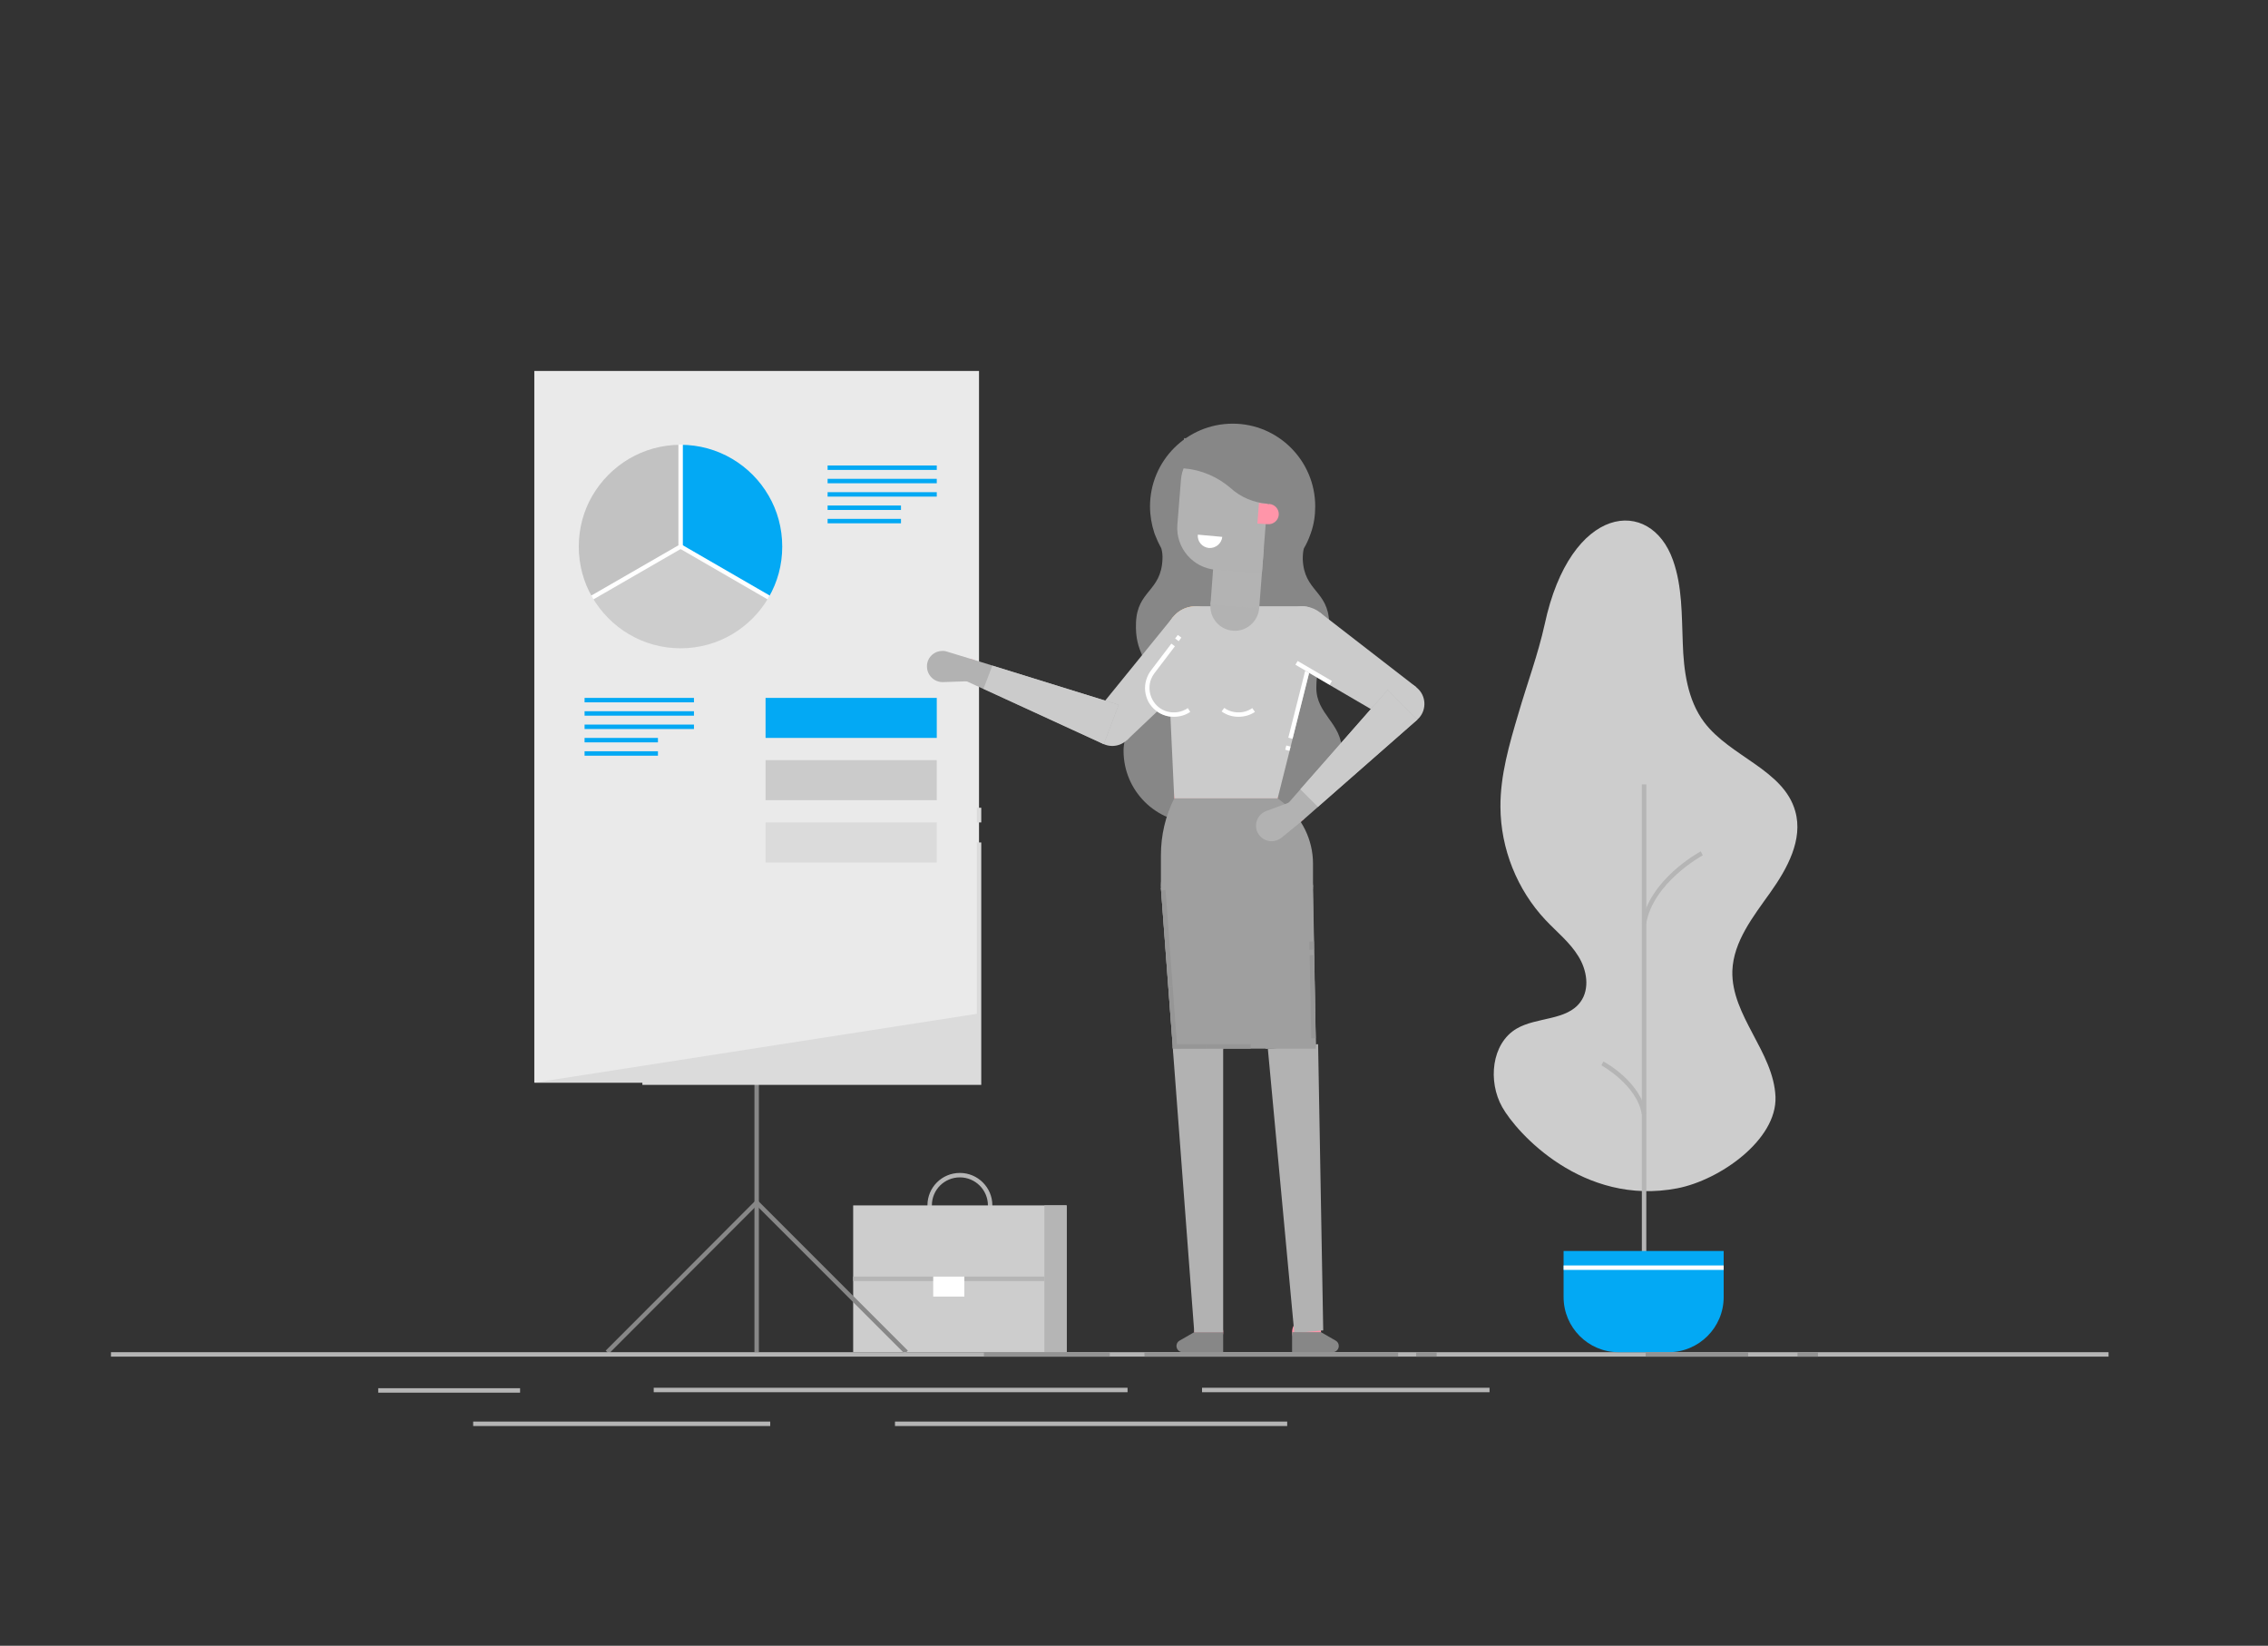 <svg version="1.2" xmlns="http://www.w3.org/2000/svg" viewBox="0 0 1020 740" width="1020" height="740">
	<rect x="0" y="0" width="1020" height="740" fill="#333333" stroke="none"/>
	<title>iStock-959670372-ai</title>
	<style>
		.s0 { fill: #ddd6ff } 
		.s1 { fill: #b5b5b5 } 
		.s2 { fill: #cdcdcd } 
		.s3 { fill: #ffffff } 
		.s4 { fill: #eaeaea } 
		.s5 { fill: #878787 } 
		.s6 { fill: #dbdbdb } 
		.s7 { fill: #c2c2c2 } 
		.s8 { fill: #03a9f4 } 
		.s9 { fill: #cbcbcb } 
		.s10 { fill: #f8f7ff } 
		.s11 { fill: #939393 } 
		.s12 { fill: #f04f4f } 
		.s13 { fill: #ff95a9 } 
		.s14 { fill: #ff9c35 } 
		.s15 { fill: #b2b2b2 } 
		.s16 { fill: #9f9f9f } 
		.s17 { fill: #969696 } 
		.s18 { fill: #b3b3b3 } 
	</style>
	<g id="321353356351 1">
		<g id="&lt;Group&gt;">
			<path id="&lt;Path&gt;" class="s0" d="m507.1 625h-213.1z"/>
			<path id="&lt;Path&gt;" class="s1" d="m507.1 626h-213.1v-2h213.1z"/>
		</g>
		<g id="&lt;Group&gt;">
			<path id="&lt;Path&gt;" class="s0" d="m346.4 640.2h-133.6z"/>
			<path id="&lt;Path&gt;" class="s1" d="m346.4 641.2h-133.6v-2h133.6z"/>
		</g>
		<g id="&lt;Group&gt;">
			<path id="&lt;Path&gt;" class="s0" d="m578.9 640.2h-176.4z"/>
			<path id="&lt;Path&gt;" class="s1" d="m578.9 641.2h-176.4v-2h176.4z"/>
		</g>
		<g id="&lt;Group&gt;">
			<path id="&lt;Path&gt;" class="s0" d="m233.9 625.2h-63.8z"/>
			<path id="&lt;Path&gt;" class="s1" d="m233.9 626.2h-63.8v-2h63.8z"/>
		</g>
		<g id="&lt;Group&gt;">
			<path id="&lt;Path&gt;" class="s0" d="m669.9 625h-129.3z"/>
			<path id="&lt;Path&gt;" class="s1" d="m669.9 626h-129.3v-2h129.3z"/>
		</g>
		<g id="&lt;Group&gt;">
			<path id="&lt;Compound Path&gt;" fill-rule="evenodd" class="s1" d="m431.7 556.6c-8.1 0-14.6-6.6-14.6-14.6 0-8.1 6.5-14.6 14.6-14.6 8 0 14.6 6.5 14.6 14.6 0 8-6.6 14.6-14.6 14.6zm0-27.2c-7 0-12.6 5.6-12.6 12.6 0 6.9 5.6 12.6 12.6 12.6 6.9 0 12.6-5.7 12.6-12.6 0-7-5.7-12.6-12.6-12.6z"/>
			<path id="&lt;Path&gt;" class="s2" d="m479.7 608h-96v-66h96z"/>
			<path id="&lt;Path&gt;" class="s1" d="m479.7 608h-10v-66h10z"/>
			<path id="&lt;Path&gt;" class="s1" d="m469.7 576h-86v-2h86z"/>
			<path id="&lt;Path&gt;" class="s3" d="m433.7 583h-14v-9h14z"/>
		</g>
		<path id="&lt;Path&gt;" class="s4" d="m440.3 166.8v320h-200v-320z"/>
		<path id="&lt;Path&gt;" class="s5" d="m341.3 608h-2v-121.2h2z"/>
		<path id="&lt;Path&gt;" class="s5" d="m406.9 608.7l-66.6-66.6-66.5 66.6-1.4-1.4 67.9-68 68 68z"/>
		<path id="&lt;Path&gt;" class="s6" d="m440.3 455.7v31.1h-200z"/>
		<path id="&lt;Path&gt;" class="s7" d="m306.1 200v45.8l-39.7 22.8c-3.9-6.7-6.1-14.5-6.1-22.8 0-8.4 2.2-16.2 6.1-22.9 8-13.7 22.7-22.9 39.7-22.9z"/>
		<path id="&lt;Path&gt;" class="s2" d="m345.7 268.6c-7.9 13.7-22.7 22.9-39.6 22.9-17 0-31.7-9.2-39.7-22.9l39.7-22.8z"/>
		<path id="&lt;Path&gt;" class="s8" d="m351.8 245.8c0 8.3-2.2 16.1-6.1 22.8l-39.6-22.8v-45.8c16.9 0 31.7 9.2 39.6 22.9 3.9 6.7 6.1 14.5 6.1 22.9z"/>
		<path id="&lt;Path&gt;" class="s8" d="m312.1 315.8h-49.2v-2h49.2z"/>
		<path id="&lt;Path&gt;" class="s8" d="m312.1 321.8h-49.2v-2h49.2z"/>
		<path id="&lt;Path&gt;" class="s8" d="m312.1 327.8h-49.2v-2h49.2z"/>
		<path id="&lt;Path&gt;" class="s8" d="m295.9 333.8h-33v-2h33z"/>
		<path id="&lt;Path&gt;" class="s8" d="m295.9 339.8h-33v-2h33z"/>
		<g id="&lt;Group&gt;">
			<path id="&lt;Path&gt;" class="s8" d="m421.3 211.3h-49.1v-2h49.1z"/>
			<path id="&lt;Path&gt;" class="s8" d="m421.3 217.3h-49.1v-2h49.1z"/>
			<path id="&lt;Path&gt;" class="s8" d="m421.3 223.3h-49.1v-2h49.1z"/>
			<path id="&lt;Path&gt;" class="s8" d="m405.2 229.3h-33v-2h33z"/>
			<path id="&lt;Path&gt;" class="s8" d="m405.2 235.3h-33v-2h33z"/>
		</g>
		<g id="&lt;Group&gt;">
			<path id="&lt;Path&gt;" class="s8" d="m421.3 331.8h-77v-18h77z"/>
		</g>
		<path id="&lt;Path&gt;" class="s9" d="m421.3 359.8h-77v-18h77z"/>
		<path id="&lt;Path&gt;" class="s6" d="m421.3 387.8h-77v-18h77z"/>
		<path id="&lt;Path&gt;" class="s1" d="m948.3 610h-898.4v-2h898.4z"/>
		<g id="&lt;Group&gt;">
			<g id="&lt;Group&gt;">
				<path id="&lt;Path&gt;" class="s2" d="m752.4 251.9c4.2 11.8 3.9 24.6 4.4 37.1 0.4 12.5 2.1 25.7 9.6 35.7 11.7 15.6 35.8 21.4 41 40.1 3.6 12.7-3.6 25.8-11.3 36.6-7.6 10.7-16.5 21.9-17 35.1-0.6 20.2 18.6 36.5 19.4 56.7 0.7 19.3-25 37.4-44.1 41.1-42.5 8.2-72.3-24.9-78.8-36.5-6.5-11.5-4.9-28.6 6.5-35.3 9.1-5.3 22.5-3.5 28.7-12 4.3-5.9 2.9-14.4-1-20.6-3.8-6.2-9.7-10.9-14.7-16.2-12.8-13.6-20.2-32.1-20.3-50.8-0.1-14.3 4-28.3 8.1-42.1 3.9-13.4 8.8-26.5 11.8-40.1 11.6-54.1 47.6-57.5 57.7-28.8z"/>
			</g>
			<path id="&lt;Path&gt;" class="s1" d="m740.4 570h-2v-217.3h2z"/>
			<path id="&lt;Path&gt;" class="s1" d="m740.3 415.5l-1.9-0.3c3.2-19.7 25.6-31.9 26.5-32.4l0.9 1.8c-0.2 0.1-22.4 12.2-25.5 30.9z"/>
			<path id="&lt;Path&gt;" class="s1" d="m738.4 501.1c-2.2-13.3-18.1-22-18.2-22.1l0.9-1.7c0.7 0.3 16.9 9.2 19.2 23.4z"/>
			<path id="&lt;Path&gt;" class="s8" d="m750.4 608h-22.5c-13.6 0-24.7-11.1-24.7-24.8v-20.7h72v20.7c0 13.7-11.1 24.8-24.8 24.8z"/>
			<path id="&lt;Path&gt;" class="s3" d="m775.2 571h-72v-2h72z"/>
			<g id="&lt;Group&gt;">
				<path id="&lt;Path&gt;" class="s10" d="m740.1 609h46.1z"/>
				<path id="&lt;Path&gt;" class="s11" d="m786.2 610h-46.1v-2h46.1z"/>
			</g>
		</g>
		<path id="&lt;Path&gt;" class="s3" d="m266.9 269.5l-1-1.7 39.2-22.6v-45.3h2v46.4z"/>
		<path id="&lt;Path&gt;" class="s3" d="m345.2 269.5l-39.6-22.9 1-1.7 39.6 22.9z"/>
		<path id="&lt;Path&gt;" class="s11" d="m499.1 610h-56.6v-2h56.6z"/>
		<path id="&lt;Path&gt;" class="s11" d="m628.8 610h-114.1v-2h114.1z"/>
		<path id="&lt;Path&gt;" class="s11" d="m646.1 610h-9.2v-2h9.2z"/>
		<path id="&lt;Path&gt;" class="s11" d="m817.6 610h-9.2v-2h9.2z"/>
		<path id="&lt;Path&gt;" class="s6" d="m441.3 487.8h-152.4v-2h150.4v-107h2z"/>
		<path id="&lt;Path&gt;" class="s6" d="m441.3 369.8h-2v-6.6h2z"/>
		<path id="&lt;Path&gt;" class="s5" d="m603.5 337.6c0 17.9-14.5 32.4-32.4 32.4h-33.4c-17.9 0-32.4-14.5-32.4-32.4 0-6.2 2.8-10.4 5.7-14.4 2.9-4.1 5.8-8 5.8-13.9 0-14.4-6.5-15-5.9-29.4 0.6-14.5 11.3-13.9 11.9-28.4 0.1-1.8-0.1-3.4-0.5-4.9q-1.6-2.9-2.8-6 0 0 0 0-0.2-0.6-0.4-1.1c-1.2-3.7-1.9-7.7-1.9-11.8 0-20.5 16.6-37.2 37.2-37.2 20.5 0 37.1 16.7 37.1 37.2 0 4.1-0.6 8.1-1.9 11.8q-0.2 0.5-0.4 1.1-1.1 3.1-2.8 6c-0.4 1.4-0.5 3.1-0.5 4.9 0.6 14.5 11.3 13.9 11.9 28.4 0.6 14.4-5.8 15-5.8 29.4 0 5.9 2.8 9.8 5.7 13.9 2.9 4 5.8 8.2 5.8 14.4z"/>
		<path id="&lt;Path&gt;" class="s12" d="m551.3 335.7c12.9 0 23.3 10.4 23.3 23.3 0 12.8-10.4 23.2-23.3 23.2-12.8 0-23.2-10.4-23.2-23.2 0-12.9 10.4-23.3 23.2-23.3z"/>
		<path id="&lt;Path&gt;" class="s13" d="m430.9 301.5c-0.1-2.8 2.1-5.1 4.9-5.2 2.7-0.1 5 2.1 5.1 4.9 0.1 2.7-2.1 5-4.9 5.1-2.7 0.1-5-2.1-5.1-4.8z"/>
		<path id="&lt;Path&gt;" class="s14" d="m537.7 272.6c7.2 0 13 5.9 13 13 0 7.2-5.8 13-13 13-7.2 0-13-5.8-13-13 0-7.1 5.8-13 13-13z"/>
		<path id="&lt;Path&gt;" class="s15" d="m437.4 296.5l-1.4 9.8-11.9 0.4c-3.9 0.1-7.1-3-7.2-6.8-0.2-3.9 2.9-7.1 6.7-7.2q1.2-0.1 2.3 0.3z"/>
		<path id="&lt;Path&gt;" class="s9" d="m504.2 317.4c4.8 2.2 6.9 7.8 4.7 12.5-2.2 4.7-7.8 6.8-12.5 4.7-4.8-2.2-6.9-7.8-4.7-12.6 2.2-4.7 7.8-6.8 12.5-4.6z"/>
		<path id="&lt;Path&gt;" class="s9" d="m546.6 295.1l-39.8 37.7-13.8-12.8 34.6-42.6z"/>
		<path id="&lt;Path&gt;" class="s15" d="m496.4 334.6l-62.6-28.7 3.6-9.4 65.7 20.4z"/>
		<path id="&lt;Path&gt;" class="s13" d="m550.1 599c0 3.6-2.9 6.5-6.5 6.5-3.6 0-6.5-2.9-6.5-6.5 0-3.6 2.9-6.5 6.5-6.5 3.6 0 6.5 2.9 6.5 6.5z"/>
		<path id="&lt;Path&gt;" class="s9" d="m537.7 272.6h48.3c5.2 0 9.1 4.9 7.8 10l-19.2 76.4h-46.5l-3.4-72.8c-0.3-7.4 5.6-13.6 13-13.6z"/>
		<path id="&lt;Path&gt;" class="s3" d="m579.9 337.6l-1.9-0.5 0.5-1.9 1.9 0.5z"/>
		<path id="&lt;Path&gt;" class="s3" d="m581.3 332.2l-1.9-0.5 7.8-30.9 1.9 0.4z"/>
		<path id="&lt;Path&gt;" class="s9" d="m547.1 276.7c5 5.2 4.7 13.4-0.5 18.4-5.2 4.9-13.4 4.7-18.4-0.5-4.9-5.2-4.7-13.5 0.5-18.4 5.2-4.9 13.5-4.7 18.4 0.5z"/>
		<path id="&lt;Path&gt;" class="s16" d="m528.1 359h20.5 26l2.5 1.9c8.4 6.6 13.4 16.7 13.4 27.4v10c0 7.7-6.3 14-14 14h-40.4c-7.8 0-14-6.3-14-14v-13.7c0-8.9 2-17.7 6-25.6z"/>
		<path id="&lt;Path&gt;" class="s9" d="m538.3 317.2c-3.2 4.2-8.7 6.2-14 4.6-6.9-2-10.8-9.2-8.8-16.1 0.4-1.6 1.2-3 2.1-4.2l16.6-21.9 20.7 15.7z"/>
		<path id="&lt;Path&gt;" class="s3" d="m530.1 288.3l-1.6-1.2 1.2-1.6 1.6 1.2z"/>
		<path id="&lt;Path&gt;" class="s3" d="m528 322.3q-1.9 0-3.7-0.5c-3.4-1-6.1-3.2-7.8-6.2-1.6-3.1-2-6.6-1-9.9q0.7-2.3 2.1-4.2l9.2-12.1 1.6 1.2-9.2 12.1q-1.2 1.6-1.8 3.5c-0.8 2.8-0.5 5.8 0.9 8.4 1.4 2.6 3.7 4.5 6.5 5.3 3.2 0.9 6.6 0.4 9.4-1.5l1.1 1.7c-2.2 1.5-4.7 2.2-7.3 2.2z"/>
		<path id="&lt;Path&gt;" class="s3" d="m557 322.3q-1.9 0-3.7-0.5-2.1-0.6-3.9-1.9l1.2-1.6q1.5 1.1 3.3 1.6c3.2 0.9 6.6 0.4 9.3-1.5l1.2 1.7c-2.2 1.5-4.8 2.2-7.4 2.2z"/>
		<path id="&lt;Path&gt;" class="s13" d="m580.7 360.5c2.5-1 5.4 0.4 6.4 2.9 1 2.6-0.4 5.5-2.9 6.5-2.6 0.9-5.5-0.4-6.5-3-0.9-2.5 0.4-5.4 3-6.4z"/>
		<path id="&lt;Path&gt;" class="s9" d="m596.8 292.2c-3.6 6.2-11.6 8.3-17.8 4.7-6.1-3.7-8.2-11.6-4.6-17.8 3.6-6.2 11.6-8.3 17.8-4.7 6.2 3.7 8.3 11.6 4.6 17.8z"/>
		<path id="&lt;Path&gt;" class="s15" d="m565.3 373.7c-1.3-3.6 0.5-7.6 4.1-9l11.3-4.2 4.9 8.6-9.3 7.6q-0.9 0.7-2 1.1c-3.6 1.4-7.6-0.5-9-4.1z"/>
		<path id="&lt;Path&gt;" class="s9" d="m624.9 323.5c-3.9-3.4-4.3-9.4-0.8-13.3 3.4-3.9 9.4-4.3 13.3-0.8 3.9 3.4 4.3 9.4 0.9 13.3-3.5 3.9-9.4 4.3-13.4 0.8z"/>
		<path id="&lt;Path&gt;" class="s9" d="m593.6 275.4l43.4 33.6-10.6 15.6-47.4-27.7z"/>
		<path id="&lt;Path&gt;" class="s3" d="m598 307.9l-15.4-9 1-1.7 15.4 9z"/>
		<path id="&lt;Path&gt;" class="s15" d="m637.4 323.6l-51.7 45.4-7-7.1 45.4-51.7z"/>
		<path id="&lt;Path&gt;" class="s9" d="m592.7 362.8l-7.9-7.9 39.3-44.7 13.3 13.4z"/>
		<path id="&lt;Path&gt;" class="s9" d="m503.1 316.9l-6.7 17.7-54.1-24.9 4-10.4z"/>
		<path id="&lt;Path&gt;" class="s16" d="m550.1 398.3c0 7.7-6.3 14-14 14-7.8 0-14-6.3-14-14 0-7.8 6.2-14 14-14 7.7 0 14 6.2 14 14z"/>
		<path id="&lt;Path&gt;" class="s16" d="m590.4 397c0.7 7.7-4.9 14.5-12.6 15.2-7.7 0.7-14.6-4.9-15.3-12.6-0.7-7.7 5-14.6 12.7-15.3 7.7-0.7 14.5 5 15.2 12.7z"/>
		<path id="&lt;Path&gt;" class="s5" d="m537.1 599h13v9h-18.2c-1.6 0-2.8-1.3-2.8-2.8 0-1 0.5-1.9 1.4-2.4z"/>
		<path id="&lt;Path&gt;" class="s13" d="m594.1 599c0 3.6-2.9 6.5-6.5 6.5-3.6 0-6.5-2.9-6.5-6.5 0-3.6 2.9-6.5 6.5-6.5 3.6 0 6.5 2.9 6.5 6.5z"/>
		<path id="&lt;Path&gt;" class="s15" d="m592.8 469.5l2.3 128.7-13 1.2-11.9-127.8z"/>
		<g id="&lt;Group&gt;">
			<path id="&lt;Path&gt;" class="s16" d="m590.5 398l1.3 72.4-22.6 1.2-6.7-72z"/>
		</g>
		<path id="&lt;Path&gt;" class="s13" d="m550.1 470.6c0 6.3-5.1 11.4-11.3 11.4-6.3 0-11.3-5.1-11.3-11.4 0-6.2 5-11.3 11.3-11.3 6.2 0 11.3 5.1 11.3 11.3z"/>
		<path id="&lt;Path&gt;" class="s15" d="m550.1 470.6v128.4h-13l-9.7-128.4z"/>
		<g id="&lt;Group&gt;">
			<path id="&lt;Path&gt;" class="s16" d="m550.1 398.3v72.3l-22.6 0.9-5.4-72.2z"/>
		</g>
		<path id="&lt;Path&gt;" class="s16" d="m522.1 399.3h68.3l1.4 72.2h-64.3z"/>
		<path id="&lt;Path&gt;" class="s17" d="m525.4 443.7l-3.2-43.3 2-0.2 3.2 43.4z"/>
		<path id="&lt;Path&gt;" class="s17" d="m542.3 471.5h-14.8l-2.1-27.8 2-0.1 1.9 25.9h13z"/>
		<path id="&lt;Path&gt;" class="s17" d="m562.5 471.5h-20.2v-2h20.2z"/>
		<path id="&lt;Path&gt;" class="s17" d="m589.7 466.9l-0.7-37.4 2-0.1 0.7 37.4z"/>
		<path id="&lt;Path&gt;" class="s17" d="m588.9 427.1v-3.7l2-0.1v3.7z"/>
		<path id="&lt;Path&gt;" class="s15" d="m566.3 273.5c-0.5 6-5.8 10.6-11.8 10.1-6.1-0.5-10.6-5.8-10.1-11.8 0.4-6.1 5.7-10.6 11.8-10.1 6 0.4 10.6 5.7 10.1 11.8z"/>
		<path id="&lt;Path&gt;" class="s18" d="m546.4 244.8l22 1.7-2.1 27-21.9-1.7z"/>
		<path id="&lt;Path&gt;" class="s15" d="m550.5 199.3l1.7 0.1c10.9 0.9 19 10.4 18.2 21.3l-2.9 37.1-20.7-1.6c-10.3-0.8-18.1-9.9-17.3-20.2l1.6-20.1c0.7-9.9 9.4-17.4 19.4-16.6z"/>
		<path id="&lt;Path&gt;" class="s13" d="m570.1 235.7l-4.6-0.3 0.7-9.2 4.6 0.4c2.6 0.2 4.5 2.4 4.3 4.9-0.2 2.5-2.4 4.4-5 4.2z"/>
		<path id="&lt;Path&gt;" class="s5" d="m569.9 226.5c-6.1-0.5-11.9-2.9-16.4-7-5.9-5.1-13.3-8.3-21.1-8.9l-0.9-0.1 1-13.5 40.4 3.1-2.1 26.5-0.9-0.1z"/>
		<path id="&lt;Path&gt;" class="s5" d="m600.7 602.8c0.9 0.5 1.4 1.4 1.4 2.4 0 1.5-1.2 2.8-2.8 2.8h-18.2v-9h13z"/>
		<path id="&lt;Path&gt;" class="s3" d="m549.7 241.4c-0.3 3-3 5.2-6 5-3-0.3-5.3-2.9-5-6z"/>
	</g>
</svg>